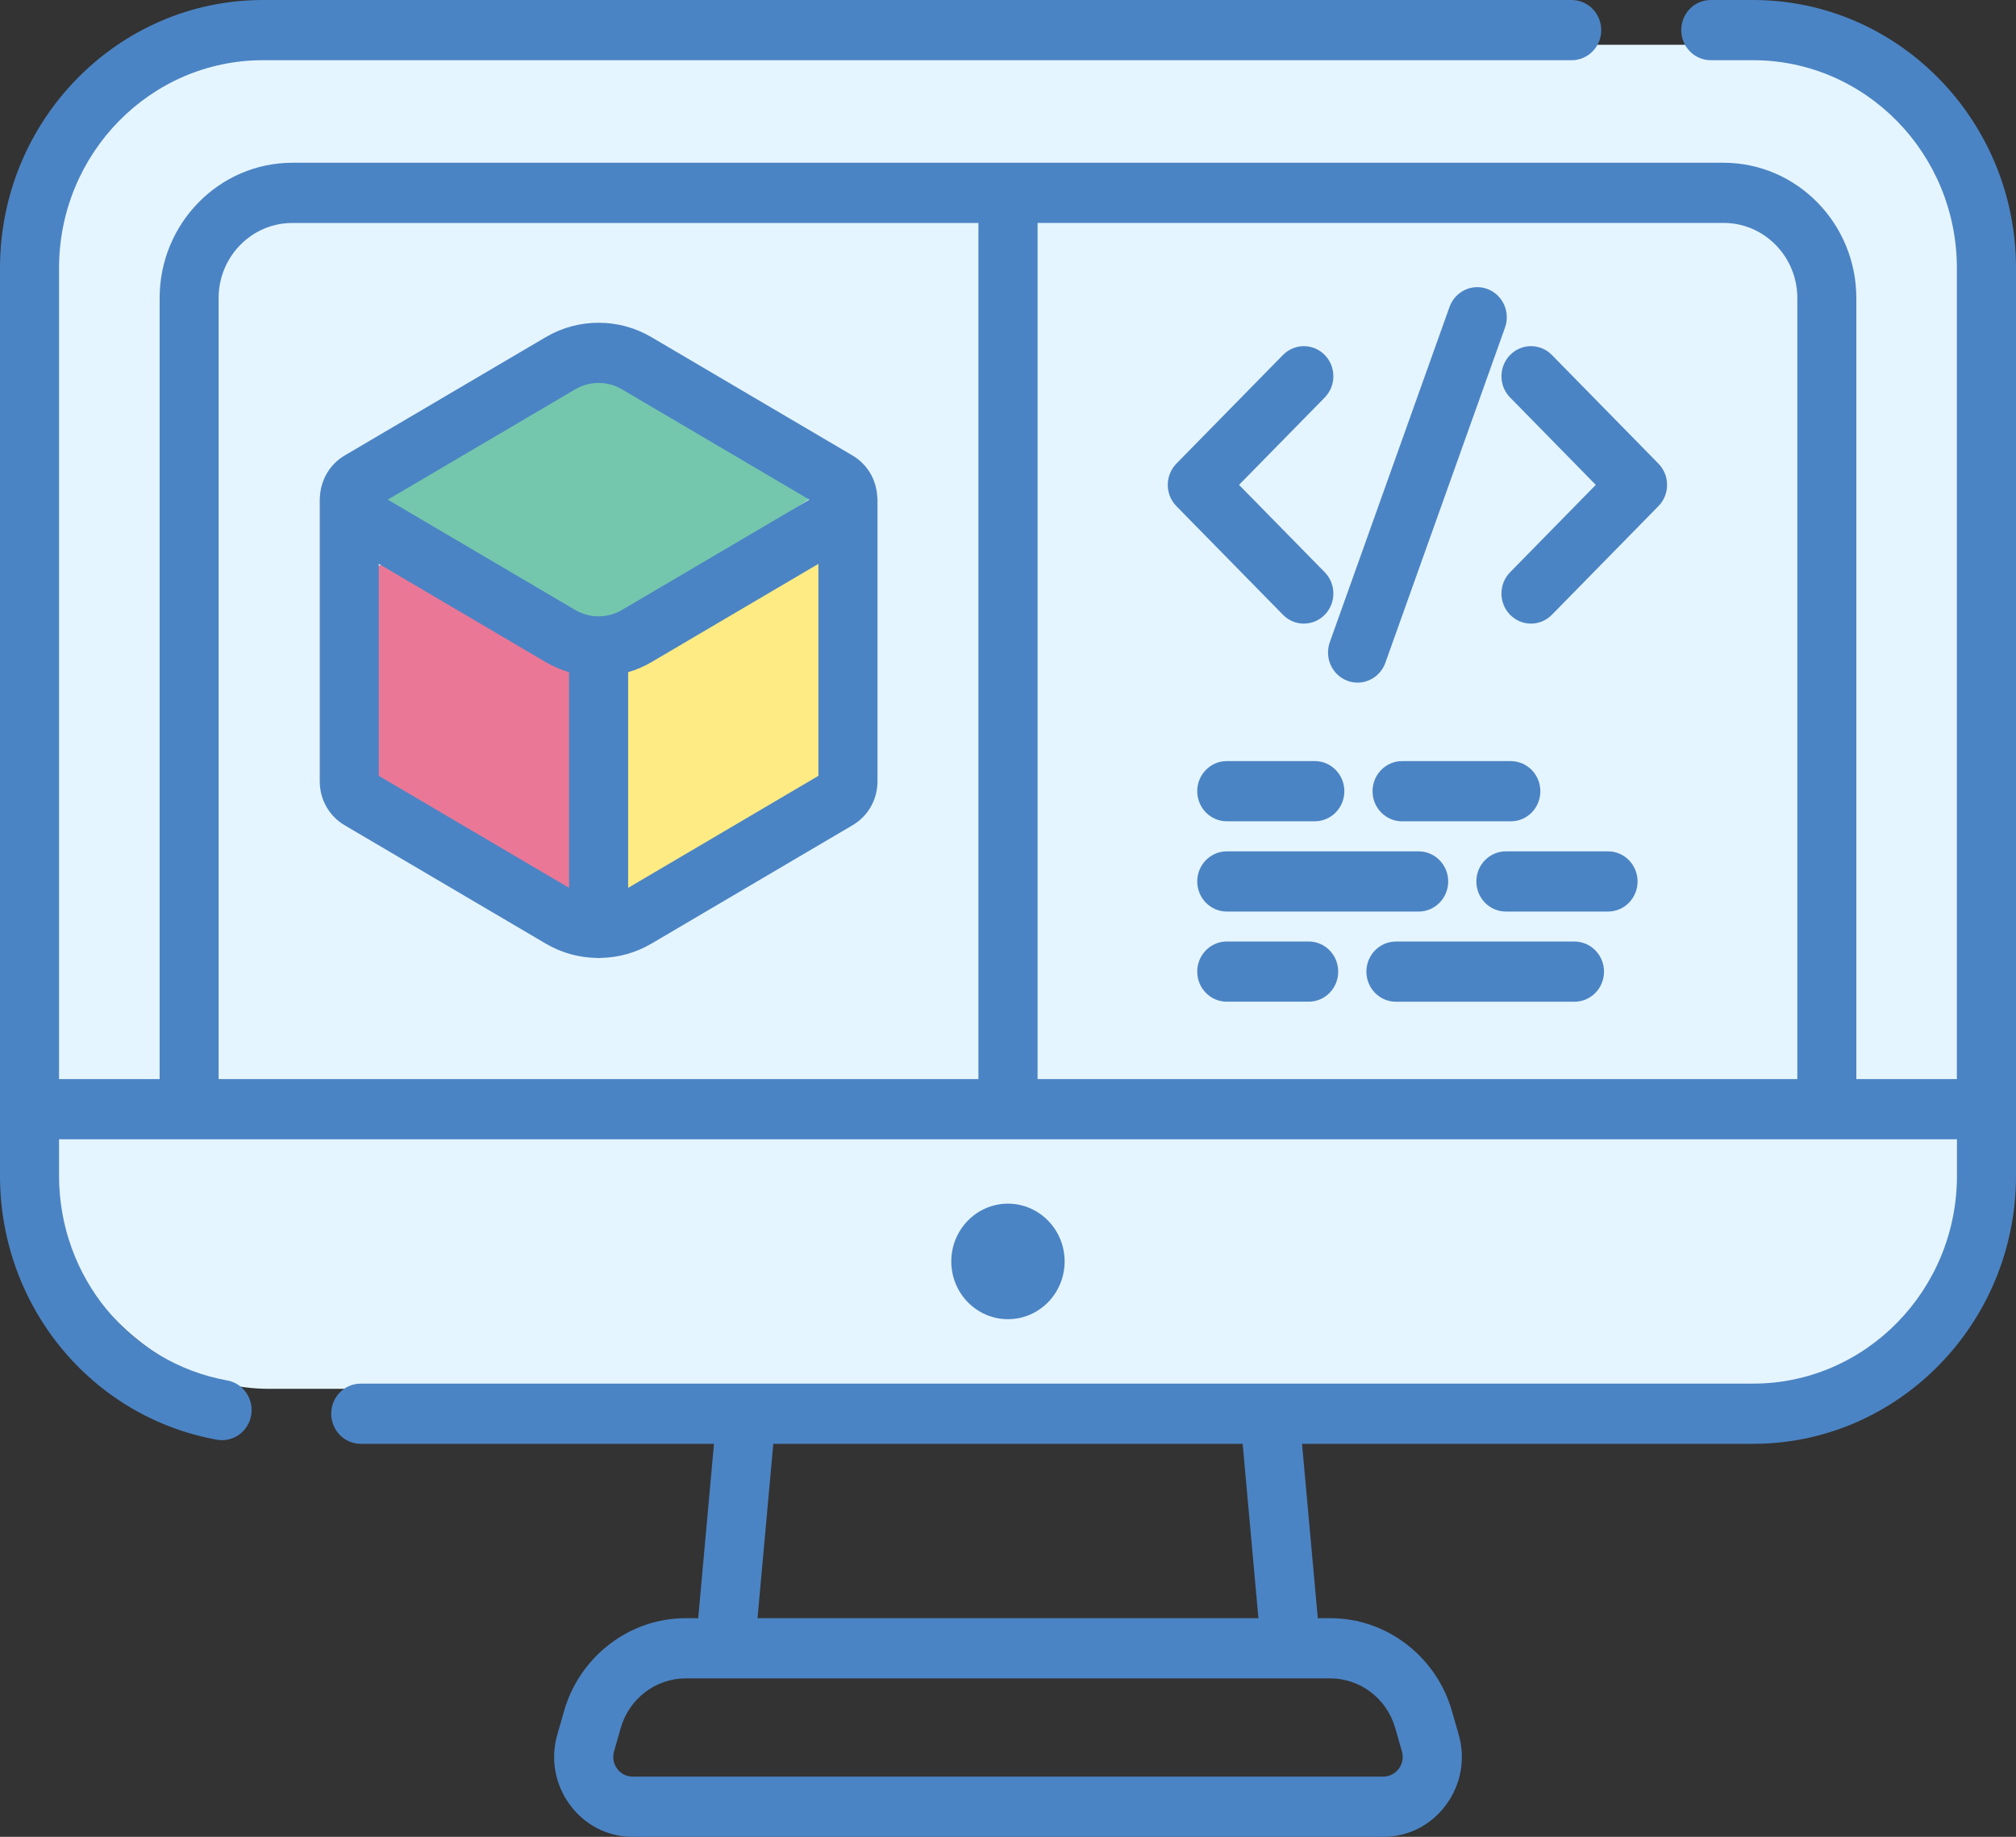 <svg xmlns="http://www.w3.org/2000/svg" width="45" height="41" viewBox="0 0 45 41">
    <rect x="0" y="0" width="45" height="41" fill="#333333" stroke="none"/>
    <g fill="none" fill-rule="evenodd">
        <g>
            <g transform="translate(-567 -3282) translate(567 3282)">
                <rect width="43" height="30" x="1" y="1" fill="#E5F5FF" rx="5"/>
                <path fill="#74C7AD" d="M7.998 11.154L13.361 7.727 18.268 11 13.361 14.296z"/>
                <path fill="#EB7797" d="M9.324 12.625l3.442 1.625c.361.17.586.54.572.94l-.145 4.12c-.02.553-.483.984-1.035.965-.17-.006-.337-.056-.484-.145L8.13 17.977c-.32-.194-.504-.55-.478-.923l.247-3.593c.038-.551.516-.967 1.067-.93.124.01.245.041.358.094z"/>
                <path fill="#FEEB83" d="M14.506 12.038l3.731 2.192c.317.186.506.53.493.897l-.147 4.184c-.02.552-.483.983-1.035.964-.17-.006-.337-.056-.484-.145l-3.583-2.177c-.299-.181-.481-.505-.481-.854V12.9c0-.553.448-1 1-1 .178 0 .353.047.506.137z" transform="matrix(-1 0 0 1 31.751 0)"/>
                <path fill="#4B84C4" fill-rule="nonzero" d="M27.384 20.347h4.282c.364 0 .66-.301.66-.672 0-.371-.296-.672-.66-.672h-4.282c-.364 0-.66.3-.66.672 0 .371.296.672.66.672zm2.693-5.15c.075.027.15.04.226.04.269 0 .522-.17.62-.442l2.671-7.483c.125-.35-.052-.735-.394-.862s-.72.053-.845.402l-2.672 7.483c-.124.349.052.734.394.861zM7.695 18.422l4.486 2.64c.348.206.738.312 1.129.32l.051.003c.018 0 .035-.001.052-.003.391-.008.78-.114 1.13-.32l4.484-2.64c.35-.205.56-.574.56-.986v-6.283c0-.028-.003-.054-.006-.08-.025-.38-.227-.714-.554-.907l-4.485-2.64c-.728-.429-1.633-.429-2.361 0l-4.486 2.64c-.326.193-.528.528-.553.907-.003.026-.005.052-.005.08v6.283c0 .412.209.78.558.986zm10.573-1.104l-4.247 2.5v-4.814c.18-.053.355-.127.521-.225l3.726-2.193v4.732zM12.84 8.69c.322-.19.721-.19 1.043 0l4.184 2.463-4.184 2.462c-.322.19-.721.19-1.043 0l-4.184-2.462L12.84 8.69zm-4.385 3.896l3.726 2.193c.166.098.341.172.521.225v4.813l-4.247-2.5v-4.73zm18.929 5.746h1.964c.364 0 .66-.3.66-.672 0-.37-.296-.672-.66-.672h-1.964c-.364 0-.66.301-.66.672 0 .371.296.672.66.672zm1.828 2.683h-1.828c-.364 0-.66.301-.66.672 0 .372.296.672.66.672h1.828c.364 0 .659-.3.659-.672 0-.37-.295-.672-.66-.672zM39.13 0h-.943c-.364 0-.659.3-.659.672 0 .371.295.672.66.672h.942c2.51 0 4.55 2.081 4.55 4.64v18.102h-2.244V6.653c0-1.665-1.33-3.02-2.963-3.02H6.526c-1.633 0-2.963 1.355-2.963 3.02v17.433H1.318V5.983c0-2.558 2.042-4.639 4.551-4.639h29.213c.364 0 .66-.3.66-.672 0-.371-.296-.672-.66-.672H5.87C2.633 0 0 2.684 0 5.983v20.261c0 2.91 2.037 5.387 4.843 5.892.038.007.077.01.115.01.314 0 .592-.229.648-.555.064-.365-.176-.714-.534-.778-2.175-.392-3.754-2.313-3.754-4.569v-.814h42.364v.814c0 2.558-2.042 4.64-4.551 4.64H8.052c-.364 0-.659.3-.659.671 0 .372.295.673.66.673h7.884l-.352 3.892h-.287c-1.241 0-2.353.848-2.704 2.062l-.152.528c-.158.545-.056 1.119.278 1.574.334.455.845.716 1.403.716h16.754c.558 0 1.07-.261 1.403-.716.334-.455.436-1.03.278-1.574l-.152-.528c-.35-1.214-1.463-2.062-2.704-2.062h-.287l-.352-3.892h10.068c3.236 0 5.869-2.685 5.869-5.984V5.984C45 2.683 42.367 0 39.13 0zM21.84 24.086H4.88V6.653c0-.924.738-1.676 1.645-1.676h15.315v19.109zm18.277 0H23.16V4.976h15.315c.907 0 1.644.753 1.644 1.677v17.433zm-22.857 8.142h10.478l.352 3.892H16.909l.352-3.892zm12.44 5.236c.662 0 1.253.451 1.44 1.097l.152.528c.054.185-.02.324-.068.39-.083.113-.21.177-.348.177H14.123c-.19 0-.299-.11-.348-.177-.048-.066-.122-.205-.068-.39l.152-.528c.187-.646.779-1.097 1.44-1.097h14.403zm-5.936-9.307c0-.712-.567-1.29-1.265-1.29s-1.265.578-1.265 1.29c0 .712.567 1.289 1.265 1.289s1.265-.577 1.265-1.29zM34.64 7.923c-.258-.262-.675-.262-.932 0-.258.263-.258.688 0 .95l1.912 1.95-1.912 1.95c-.258.262-.258.688 0 .95.128.131.297.197.466.197.168 0 .337-.066.466-.197l2.378-2.425c.258-.262.258-.688 0-.95L34.64 7.923zm1.254 11.08h-2.28c-.364 0-.66.3-.66.672 0 .371.296.672.66.672h2.28c.364 0 .659-.301.659-.672 0-.371-.295-.672-.66-.672zm-6.79-5.083c.168 0 .337-.066.466-.197.257-.262.257-.688 0-.95l-1.913-1.95 1.913-1.95c.257-.262.257-.687 0-.95-.258-.262-.675-.262-.932 0l-2.379 2.425c-.257.263-.257.688 0 .95l2.379 2.425c.128.131.297.197.466.197zm6.04 7.096H31.16c-.364 0-.66.301-.66.672 0 .372.296.672.66.672h3.984c.364 0 .66-.3.66-.672 0-.37-.296-.672-.66-.672zm-.761-3.355c0-.37-.295-.672-.66-.672h-2.427c-.364 0-.659.301-.659.672 0 .371.295.672.66.672h2.427c.364 0 .659-.3.659-.672z"/>
            </g>
        </g>
    </g>
</svg>
